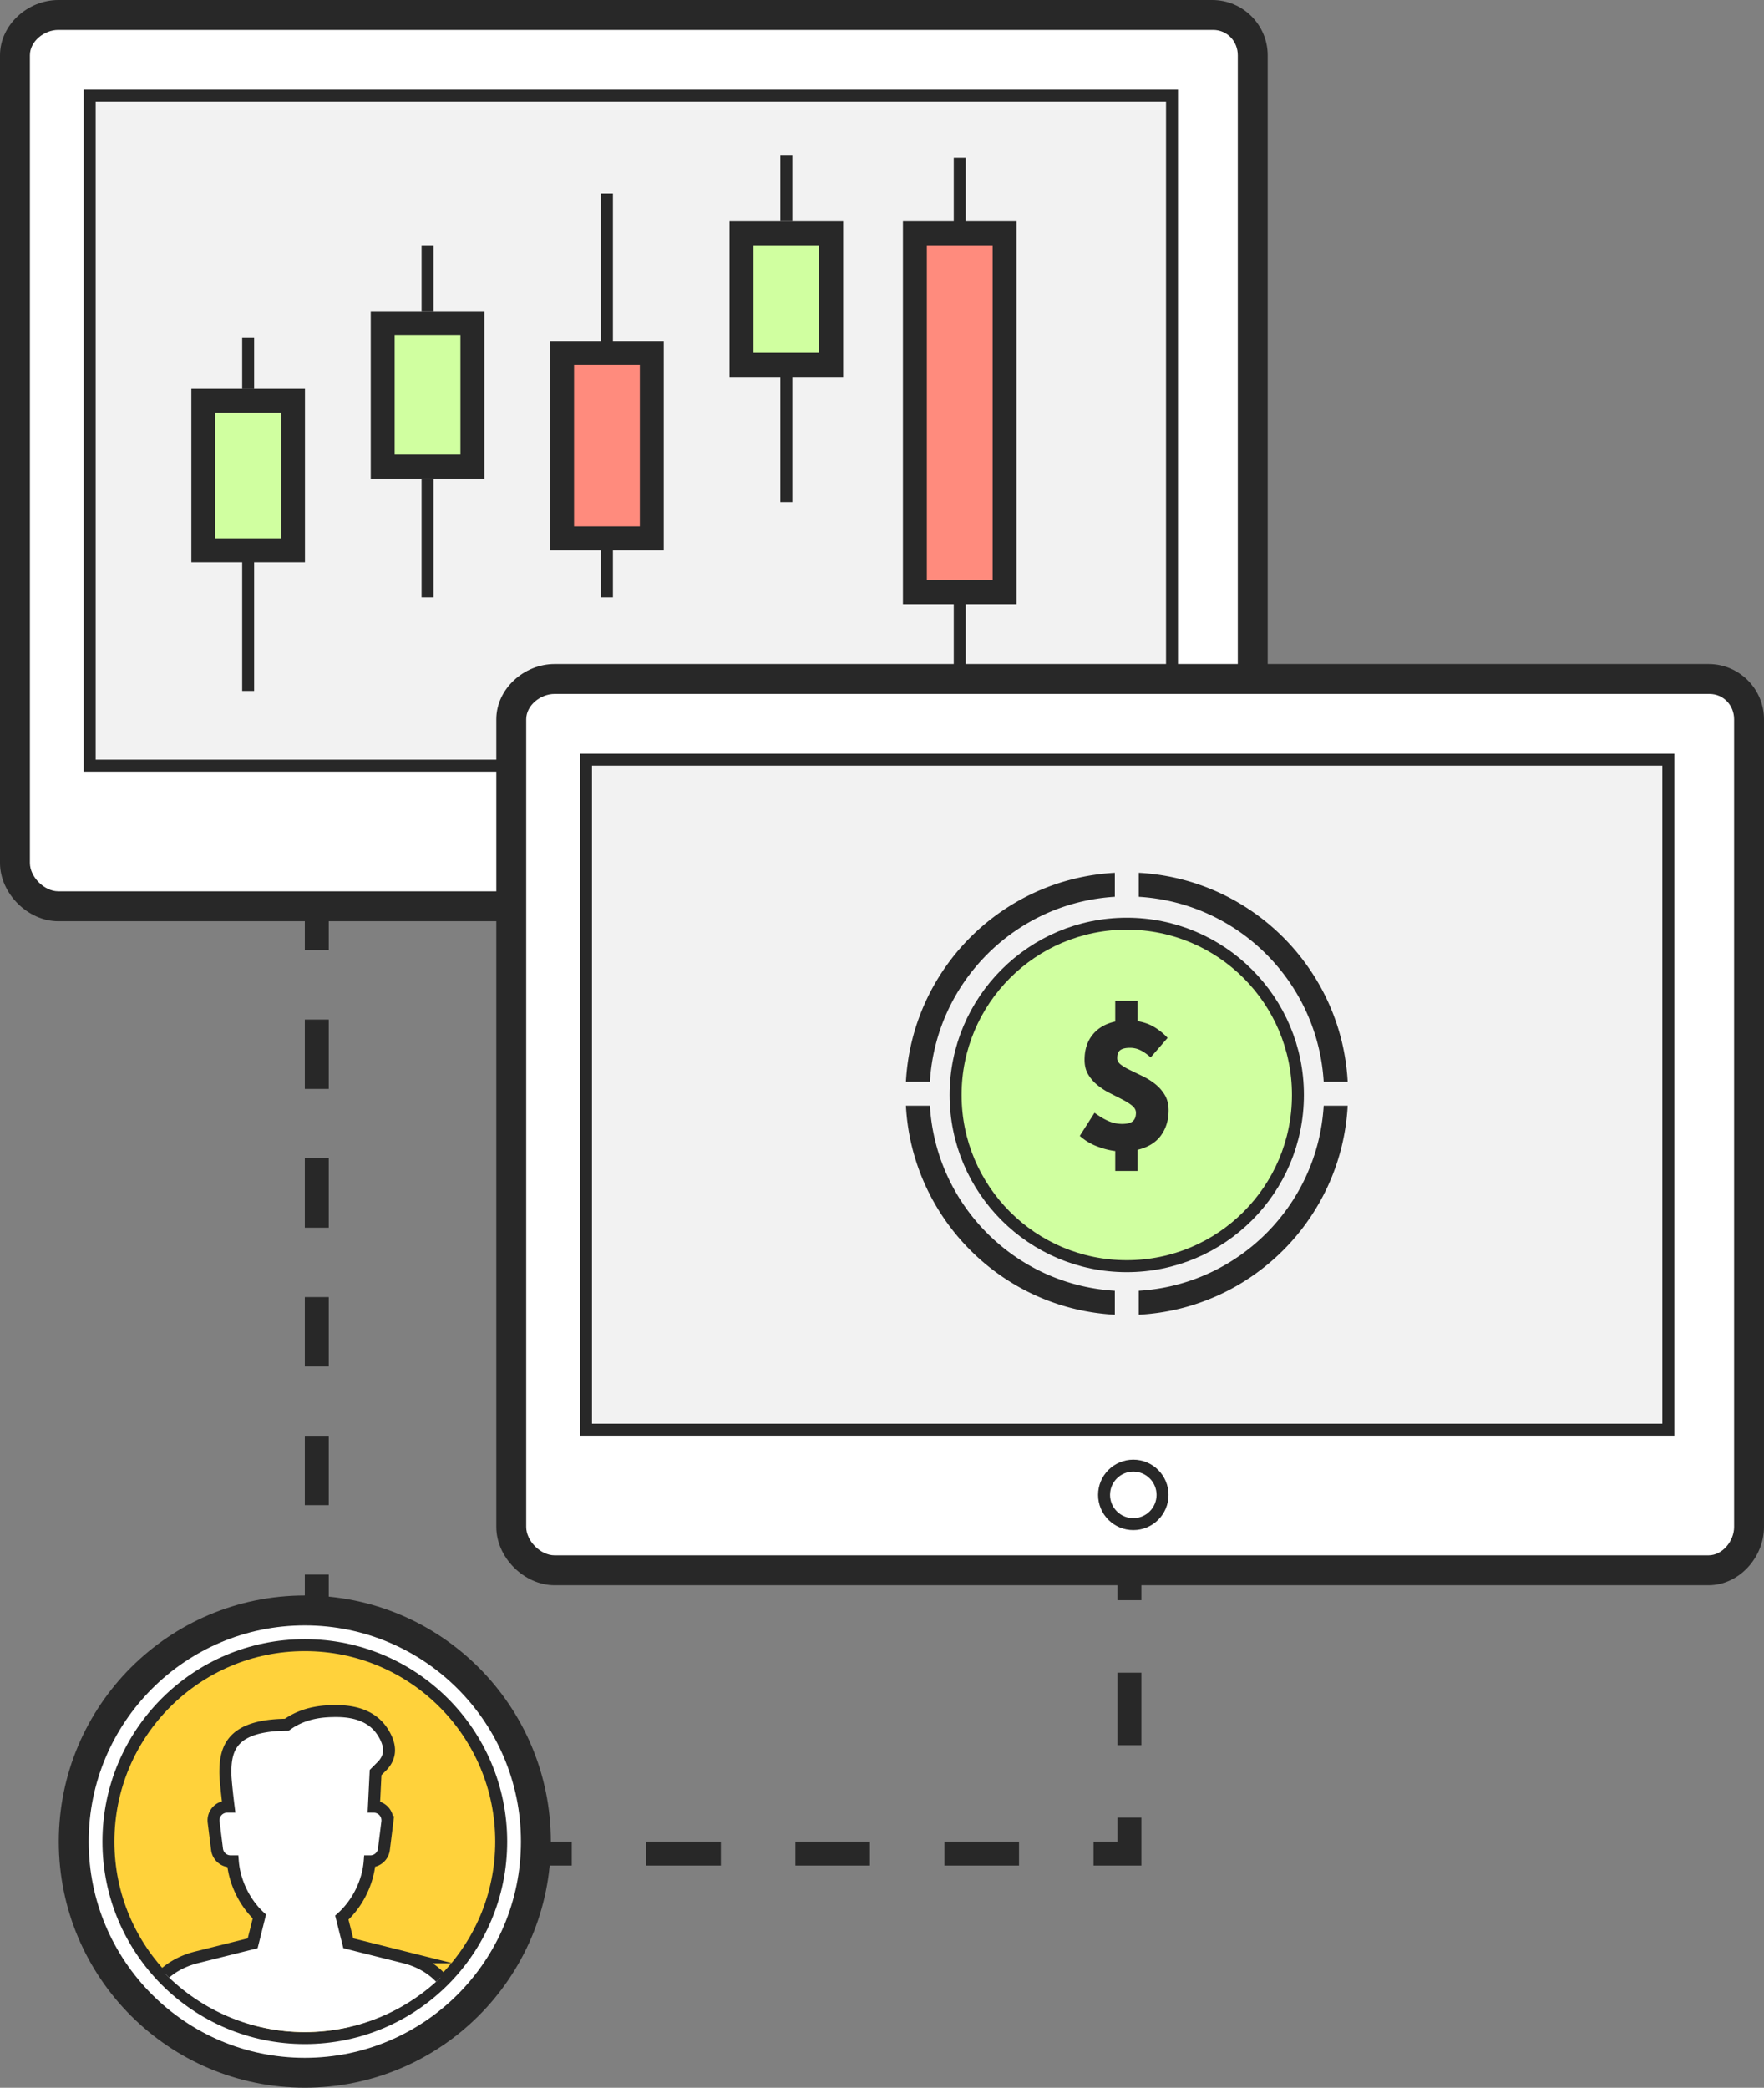 <?xml version="1.0" encoding="utf-8"?><svg xmlns="http://www.w3.org/2000/svg" xmlns:xlink="http://www.w3.org/1999/xlink" width="295" height="349.001" viewBox="0 0 295 349.001"><rect x="0" y="0" width="295" height="349.001" fill="#808080" stroke="none"/><path fill-rule="evenodd" clip-rule="evenodd" fill="#FFF" d="M209 145.259a6.742 6.742 0 0 1-6.741 6.741H9.741A6.74 6.74 0 0 1 3 145.259V9.741A6.74 6.74 0 0 1 9.741 3h192.518A6.742 6.742 0 0 1 209 9.741v135.518z"/><path fill="#282828" d="M202.879 5C205.221 5 207 6.899 207 9.241v135.018c0 2.342-1.934 4.741-4.275 4.741H9.741C7.399 149 5 146.601 5 144.259V9.241C5 6.899 7.399 5 9.741 5H203m-.275-5H9.741C4.646 0 0 4.146 0 9.241v135.018C0 149.354 4.646 154 9.741 154h192.983c5.096 0 9.275-4.646 9.275-9.741V9.241C212 4.146 207.838 0 202.742 0h-.017z"/><path fill-rule="evenodd" clip-rule="evenodd" fill="#F2F2F2" d="M15 16h181v112H15z"/><path fill="#282828" d="M195 17v110H16V17h179m2-2H14v114h183V15z"/><circle fill-rule="evenodd" clip-rule="evenodd" fill="#FFF" stroke="#282828" stroke-width="2" stroke-miterlimit="10" cx="106.527" cy="138.898" r="4.89"/><path fill-rule="evenodd" clip-rule="evenodd" fill="#D0FFA0" d="M34 67h15v25H34z"/><path fill="#282828" d="M47 69v21H36V69h11m4-4H32v29h19V65z"/><path fill-rule="evenodd" clip-rule="evenodd" fill="#FFF" stroke="#282828" stroke-width="2" stroke-miterlimit="10" d="M41.5 65v-8.5M41.5 115.5v-24"/><path fill-rule="evenodd" clip-rule="evenodd" fill="#FF8B7D" d="M153 39h15v60h-15z"/><path fill="#282828" d="M166 41v56h-11V41h11m4-4h-19v64h19V37z"/><path fill-rule="evenodd" clip-rule="evenodd" fill="#FFF" stroke="#282828" stroke-width="2" stroke-miterlimit="10" d="M160.5 37.645v-11.29M160.5 115.5v-17"/><path fill-rule="evenodd" clip-rule="evenodd" fill="#D0FFA0" d="M64 54h15v24H64z"/><path fill="#282828" d="M77 56v20H66V56h11m4-4H62v28h19V52z"/><path fill-rule="evenodd" clip-rule="evenodd" fill="#FFF" stroke="#282828" stroke-width="2" stroke-miterlimit="10" d="M71.5 52V41M71.5 99.871V80.129"/><path fill-rule="evenodd" clip-rule="evenodd" fill="#D0FFA0" d="M124 39h15v22h-15z"/><path fill="#282828" d="M137 41v18h-11V41h11m4-4h-19v26h19V37z"/><path fill-rule="evenodd" clip-rule="evenodd" fill="#FFF" stroke="#282828" stroke-width="2" stroke-miterlimit="10" d="M131.5 37V26M131.5 83.938V61.812"/><path fill-rule="evenodd" clip-rule="evenodd" fill="#FF8B7D" d="M94 59h15v31H94z"/><path fill="#282828" d="M107 61v27H96V61h11m4-4H92v35h19V57z"/><path fill-rule="evenodd" clip-rule="evenodd" fill="#FFF" stroke="#282828" stroke-width="2" stroke-miterlimit="10" d="M101.5 57.5V32.333M101.5 99.871v-8.078"/><path fill-rule="evenodd" clip-rule="evenodd" fill="#FFF" d="M292 256.259a6.742 6.742 0 0 1-6.741 6.741H92.741A6.742 6.742 0 0 1 86 256.259V120.741A6.742 6.742 0 0 1 92.741 114h192.518a6.74 6.74 0 0 1 6.741 6.741v135.518z"/><path fill="#282828" d="M285.879 116c2.342 0 4.121 1.899 4.121 4.241v135.018c0 2.342-1.934 4.741-4.275 4.741H92.741c-2.342 0-4.741-2.399-4.741-4.741V120.241c0-2.342 2.399-4.241 4.741-4.241H286m-.275-5H92.741c-5.096 0-9.741 4.146-9.741 9.241v135.018c0 5.096 4.646 9.741 9.741 9.741h192.983c5.096 0 9.275-4.646 9.275-9.741V120.241c0-5.096-4.162-9.241-9.258-9.241h-.016z"/><path fill-rule="evenodd" clip-rule="evenodd" fill="#F2F2F2" d="M98 127h181v112H98z"/><path fill="#282828" d="M278 128v110H99V128h179m2-2H97v114h183V126z"/><circle fill-rule="evenodd" clip-rule="evenodd" fill="#FFF" stroke="#282828" stroke-width="2" stroke-miterlimit="10" cx="189.527" cy="249.898" r="4.89"/><circle fill-rule="evenodd" clip-rule="evenodd" fill="#D0FFA0" stroke="#282828" stroke-width="2" stroke-miterlimit="10" cx="188.433" cy="183.037" r="28.625"/><path fill="#282828" d="M186.506 195.746v-3.33c-.955-.111-1.971-.371-3.047-.783a9.18 9.18 0 0 1-2.881-1.748l2.465-3.863c.91.666 1.726 1.144 2.447 1.432a5.743 5.743 0 0 0 2.148.433c.844 0 1.443-.15 1.799-.45.354-.3.532-.771.532-1.415 0-.444-.212-.838-.633-1.183-.422-.344-.955-.683-1.599-1.016-.645-.333-1.332-.683-2.064-1.049a11.794 11.794 0 0 1-2.064-1.316 6.83 6.83 0 0 1-1.6-1.798c-.422-.688-.633-1.521-.633-2.498 0-1.687.45-3.086 1.35-4.196.898-1.11 2.158-1.843 3.779-2.198v-3.464h3.73v3.397c1.065.178 2.004.511 2.814.999.81.489 1.548 1.088 2.215 1.798l-2.832 3.264c-.6-.533-1.171-.932-1.715-1.199s-1.127-.399-1.748-.399c-.711 0-1.244.122-1.599.366-.355.245-.532.699-.532 1.365 0 .422.21.789.633 1.099.421.311.953.622 1.598.933.645.311 1.332.644 2.064.999a11.11 11.11 0 0 1 2.065 1.299 6.668 6.668 0 0 1 1.599 1.832c.422.711.633 1.565.633 2.564 0 1.621-.428 3.02-1.282 4.196-.854 1.177-2.159 1.977-3.913 2.398v3.529h-3.729zM186.438 215.77c-8.317-.498-15.793-4.064-21.329-9.598-5.533-5.536-9.1-13.012-9.597-21.329h-4.011c1.005 18.838 16.098 33.931 34.937 34.936v-4.009zM221.363 184.843c-.497 8.317-4.063 15.793-9.597 21.329-5.536 5.533-13.012 9.1-21.329 9.598v4.009c18.839-1.005 33.932-16.098 34.937-34.936h-4.011zM186.438 145.907c-18.839 1.005-33.932 16.098-34.937 34.936h4.011c.497-8.317 4.063-15.793 9.597-21.329 5.536-5.533 13.012-9.1 21.329-9.598v-4.009zM190.438 145.907v4.009c8.317.498 15.793 4.064 21.329 9.598 5.533 5.536 9.1 13.012 9.597 21.329h4.011c-1.006-18.838-16.099-33.931-34.937-34.936z"/><circle fill-rule="evenodd" clip-rule="evenodd" fill="#FFF" stroke="#282828" stroke-width="5" stroke-miterlimit="10" cx="50.976" cy="307.857" r="38.643"/><circle fill-rule="evenodd" clip-rule="evenodd" fill="#FFD23B" cx="50.976" cy="307.857" r="32.843"/><circle clip-rule="evenodd" fill="none" stroke="#282828" stroke-width="2" stroke-miterlimit="10" cx="50.976" cy="307.857" r="32.843"/><g><g fill="none" stroke="#282828" stroke-width="4" stroke-miterlimit="10"><path d="M52.977 269.215v-6"/><path stroke-dasharray="11.597,11.597" d="M52.977 251.618v-86.977"/><path d="M52.977 158.843v-6"/></g></g><g><g fill="none" stroke="#282828" stroke-width="4" stroke-miterlimit="10"><path d="M89.619 309.857h6"/><path stroke-dasharray="12.466,12.466" d="M108.085 309.857h68.561"/><path d="M182.879 309.857h6v-6"/><path stroke-dasharray="12.119,12.119" d="M188.879 291.738V273.56"/><path d="M188.879 267.5v-6"/></g></g><g><defs><circle id="a" cx="50.976" cy="306.857" r="32.843"/></defs><clipPath id="b"><use xlink:href="#a" overflow="visible"/></clipPath><path clip-path="url(#b)" fill="#FFF" stroke="#282828" stroke-width="2" stroke-miterlimit="10" d="M67.653 327.209l-9.41-2.354-1.075-4.289c2.622-2.352 4.375-5.891 4.656-9.412h.11a2.287 2.287 0 0 0 2.268-2l.57-4.568a2.284 2.284 0 0 0-2.242-2.562l.279-5.714 1.142-1.143c1.476-1.571 1.476-3.451 0-5.708-1.485-2.269-4.071-3.426-7.696-3.426-1.915 0-5.24.101-8.289 2.284-9.202.092-10.277 3.924-10.277 7.992 0 1.435.541 5.709.541 5.709h-.237a2.283 2.283 0 0 0-2.266 2.566l.571 4.568a2.283 2.283 0 0 0 2.266 2h.37c.272 3.427 1.936 6.874 4.442 9.224l-1.119 4.478-9.413 2.354c-5.206 1.302-8.856 5.296-8.856 10.662v3.813h52.524v-3.813c0-5.365-3.654-9.359-8.859-10.661z"/></g></svg>